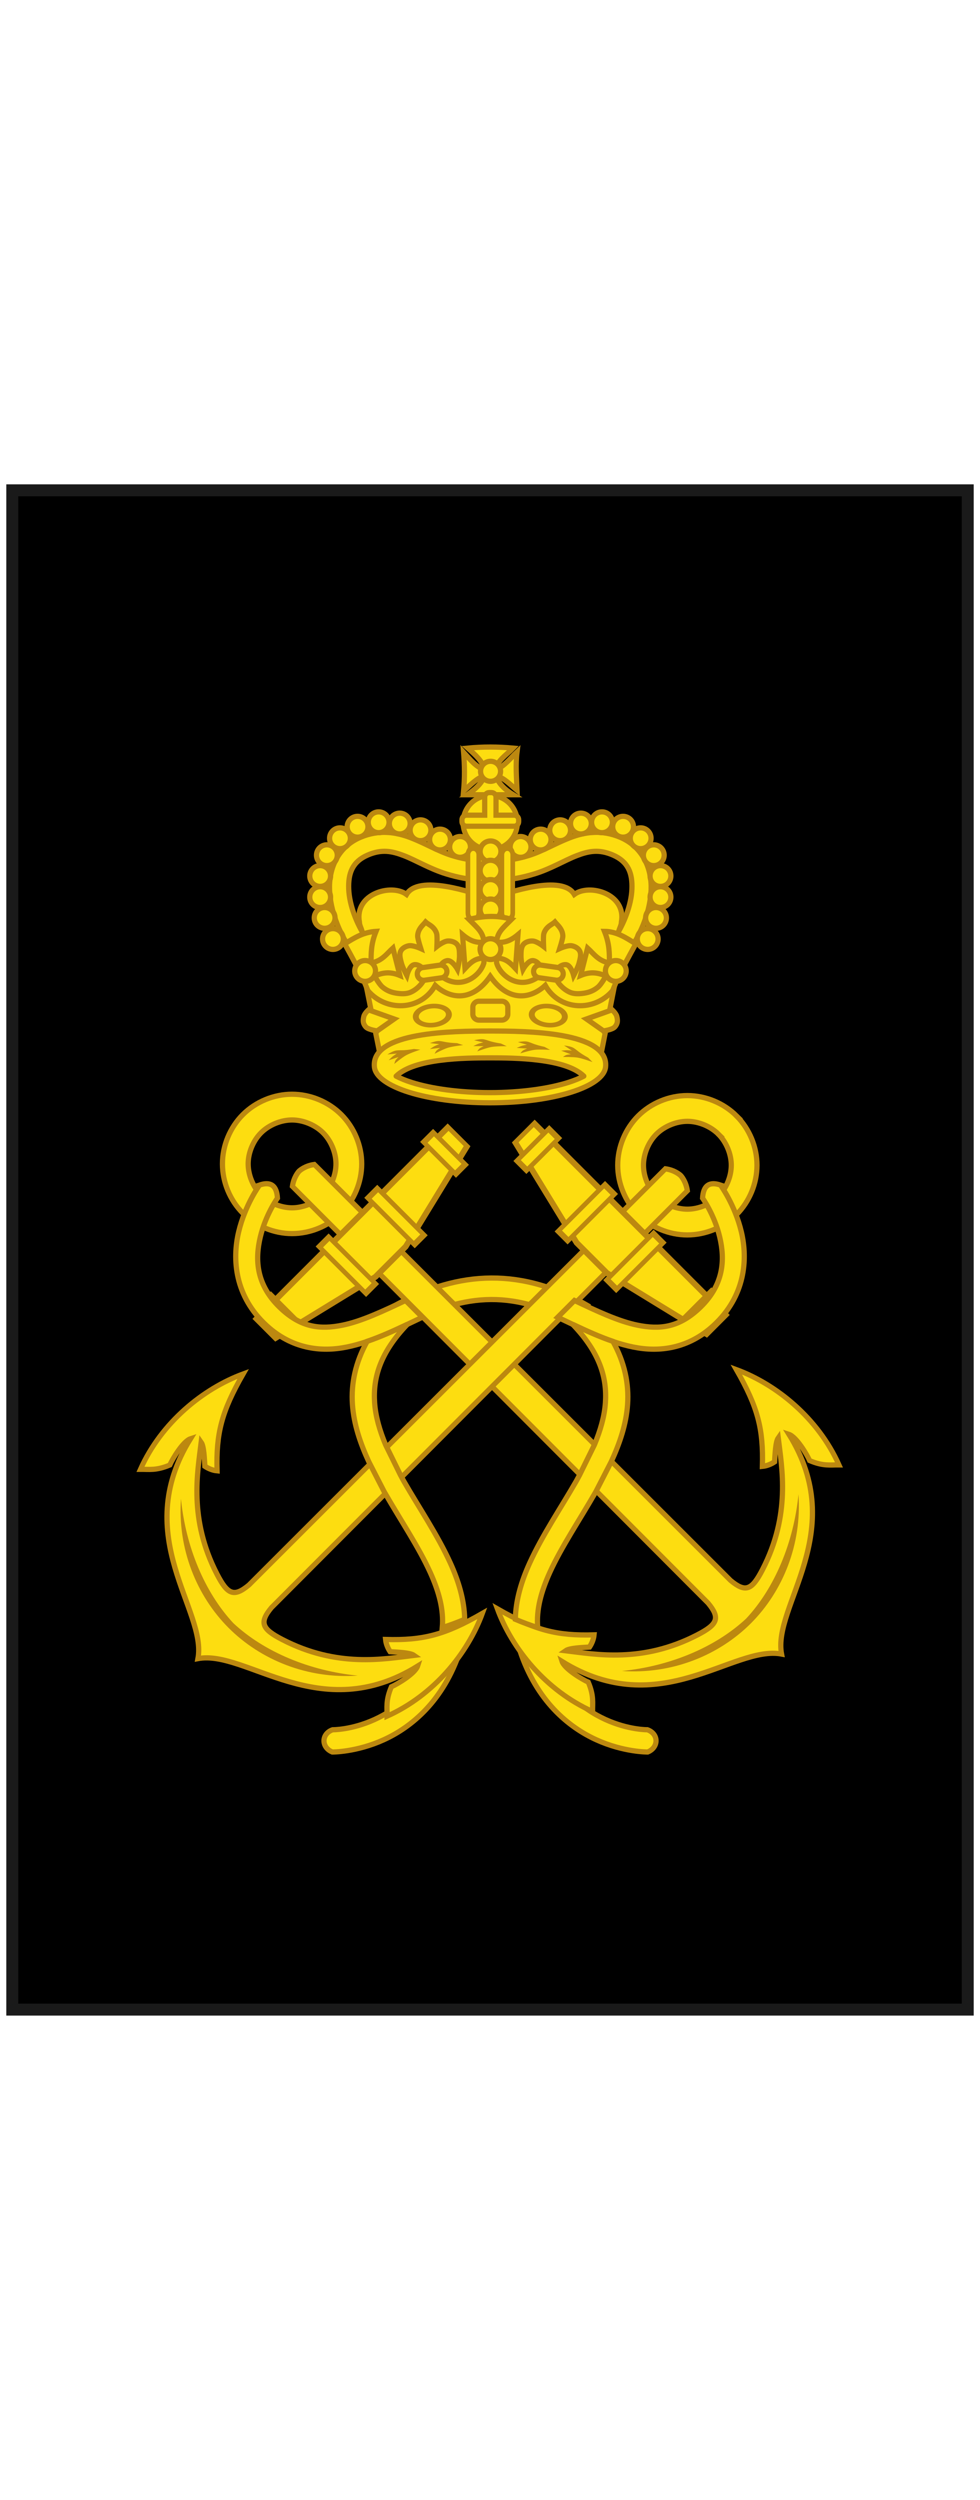 <?xml version="1.0" encoding="UTF-8" standalone="no"?>
<!-- Created with Inkscape (http://www.inkscape.org/) -->

<svg
   xmlns:dc="http://purl.org/dc/elements/1.1/"
   xmlns:cc="http://creativecommons.org/ns#"
   xmlns:rdf="http://www.w3.org/1999/02/22-rdf-syntax-ns#"
   xmlns:svg="http://www.w3.org/2000/svg"
   xmlns="http://www.w3.org/2000/svg"
   xmlns:sodipodi="http://sodipodi.sourceforge.net/DTD/sodipodi-0.dtd"
   xmlns:inkscape="http://www.inkscape.org/namespaces/inkscape"
   width="21.151mm"
   height="53.908mm"
   viewBox="0 0 74.945 191.011"
   id="svg9481"
   version="1.1"
   inkscape:version="0.91 r13725"
   sodipodi:docname="British Royal Navy OR-6.svg">
  <defs
     id="defs9483" />
  <sodipodi:namedview
     id="base"
     pagecolor="#ffffff"
     bordercolor="#666666"
     borderopacity="1.0"
     inkscape:pageopacity="0.0"
     inkscape:pageshadow="2"
     inkscape:zoom="2.3768203"
     inkscape:cx="37.472276"
     inkscape:cy="95.505747"
     inkscape:document-units="px"
     inkscape:current-layer="layer1"
     showgrid="false"
     fit-margin-top="0"
     fit-margin-left="0"
     fit-margin-right="0"
     fit-margin-bottom="0"
     inkscape:window-width="1366"
     inkscape:window-height="656"
     inkscape:window-x="0"
     inkscape:window-y="1"
     inkscape:window-maximized="1" />
  <g
     inkscape:label="Layer 1"
     inkscape:groupmode="layer"
     id="layer1"
     transform="translate(156.758,-436.856)">
    <g
       style="display:inline"
       id="g53207"
       transform="translate(-120.913,-161.385)">
      <g
         id="g53103">
        <path
           style="fill:#000000;fill-opacity:1;stroke:#1a1a1a;stroke-width:0.914;stroke-linejoin:miter;stroke-miterlimit:4;stroke-dasharray:none;stroke-opacity:1"
           d="m -34.905,635.704 73.066,0 0,116.086 -73.066,0 z"
           id="path25825"
           inkscape:connector-curvature="0"
           sodipodi:nodetypes="ccccc" />
        <g
           id="g51385"
           transform="translate(-159.026,0.015)">
          <g
             id="g70204-56"
             transform="matrix(0.811,0,0,0.811,220.373,536.008)"
             style="display:inline;stroke-width:0.493;stroke-miterlimit:4;stroke-dasharray:none">
            <g
               id="g70208-7"
               style="fill:#fddd10;fill-opacity:1;stroke:#bc8810;stroke-width:0.501;stroke-miterlimit:4;stroke-dasharray:none;stroke-opacity:1"
               transform="matrix(0.983,0,0,0.983,-168.806,37.606)">
              <path
                 style="display:inline;fill:#fddd10;fill-opacity:1;stroke:#bc8810;stroke-width:0.501;stroke-linecap:butt;stroke-linejoin:miter;stroke-miterlimit:4;stroke-dasharray:none;stroke-opacity:1"
                 d="M 89.284,136.426 86.286,135.712 c 0,0 -2.147,-2.505 -2.316,-4.003 -0.078,-0.691 0.565,-1.785 0.586,-2.479 0.011,-0.359 -0.267,-0.693 -0.266,-1.051 -0.506,-2.749 3.084,-3.734 4.516,-2.668 1.153,-1.94 6.22,-0.232 8.047,0.41 1.828,-0.642 6.895,-2.35 8.047,-0.41 1.432,-1.067 5.022,-0.081 4.516,2.668 0.002,0.358 -0.276,0.692 -0.266,1.051 0.021,0.694 0.663,1.788 0.586,2.479 -0.169,1.499 -2.316,4.003 -2.316,4.003 l -2.998,0.714 -7.569,-0.714 z"
                 id="path70210-2"
                 inkscape:connector-curvature="0"
                 sodipodi:nodetypes="ccsscccccsscccc" />
              <g
                 transform="matrix(0.368,0,0,0.368,79.767,111.977)"
                 id="g70212-1"
                 style="fill:#fddd10;fill-opacity:1;stroke:#bc8810;stroke-width:1.362;stroke-miterlimit:4;stroke-dasharray:none;stroke-opacity:1">
                <g
                   id="g70214-0"
                   transform="matrix(-1,0,0,1,92.821,0)"
                   style="fill:#fddd10;fill-opacity:1;stroke:#bc8810;stroke-width:1.362;stroke-miterlimit:4;stroke-dasharray:none;stroke-opacity:1">
                  <path
                     sodipodi:nodetypes="sssccssssccsss"
                     inkscape:connector-curvature="0"
                     d="m 19.531,20.625 c -2.208,-0.104 -4.564,0.241 -7,1.281 C 6.598,24.44 4.285,30.138 4.5,35.594 4.715,41.05 6.976,46.595 9.844,50.875 L 14,48.094 C 11.595,44.505 9.663,39.553 9.5,35.406 9.337,31.259 10.444,28.232 14.5,26.5 c 3.57,-1.525 6.223,-1.044 9.406,0.188 3.184,1.232 6.652,3.387 10.938,4.719 6.74,2.095 10.688,1.531 10.688,1.531 l 0,-5 c 0,0 -3.515,0.451 -9.188,-1.312 -3.508,-1.09 -6.833,-3.127 -10.625,-4.594 -1.896,-0.734 -3.98,-1.302 -6.188,-1.406 z"
                     style="color:#000000;font-style:normal;font-variant:normal;font-weight:normal;font-stretch:normal;font-size:medium;line-height:normal;font-family:Sans;-inkscape-font-specification:Sans;text-indent:0;text-align:start;text-decoration:none;text-decoration-line:none;letter-spacing:normal;word-spacing:normal;text-transform:none;direction:ltr;block-progression:tb;writing-mode:lr-tb;baseline-shift:baseline;text-anchor:start;display:inline;overflow:visible;visibility:visible;fill:#fddd10;fill-opacity:1;stroke:#bc8810;stroke-width:1.362;stroke-miterlimit:4;stroke-dasharray:none;stroke-opacity:1;marker:none;enable-background:accumulate"
                     id="path70216-7" />
                  <g
                     id="g70218-0"
                     style="fill:#fddd10;fill-opacity:1;stroke:#bc8810;stroke-width:1.362;stroke-miterlimit:4;stroke-dasharray:none;stroke-opacity:1">
                    <path
                       inkscape:connector-curvature="0"
                       transform="matrix(-0.724,0,0,0.724,163.617,-37.584)"
                       style="display:inline;fill:#fddd10;fill-opacity:1;stroke:#bc8810;stroke-width:1.881;stroke-miterlimit:4;stroke-dasharray:none;stroke-opacity:1"
                       d="m 176.527,85.622 a 3.742,3.742 0 0 1 -3.742,3.742 3.742,3.742 0 0 1 -3.742,-3.742 3.742,3.742 0 0 1 3.742,-3.742 3.742,3.742 0 0 1 3.742,3.742 z"
                       id="circle70220-9" />
                    <path
                       inkscape:connector-curvature="0"
                       transform="matrix(-0.724,0,0,0.724,158.39,-39.506)"
                       style="display:inline;fill:#fddd10;fill-opacity:1;stroke:#bc8810;stroke-width:1.881;stroke-miterlimit:4;stroke-dasharray:none;stroke-opacity:1"
                       d="m 176.527,85.622 a 3.742,3.742 0 0 1 -3.742,3.742 3.742,3.742 0 0 1 -3.742,-3.742 3.742,3.742 0 0 1 3.742,-3.742 3.742,3.742 0 0 1 3.742,3.742 z"
                       id="circle70222-65" />
                    <path
                       inkscape:connector-curvature="0"
                       transform="matrix(-0.724,0,0,0.724,153.309,-41.922)"
                       style="display:inline;fill:#fddd10;fill-opacity:1;stroke:#bc8810;stroke-width:1.881;stroke-miterlimit:4;stroke-dasharray:none;stroke-opacity:1"
                       d="m 176.527,85.622 a 3.742,3.742 0 0 1 -3.742,3.742 3.742,3.742 0 0 1 -3.742,-3.742 3.742,3.742 0 0 1 3.742,-3.742 3.742,3.742 0 0 1 3.742,3.742 z"
                       id="circle70224-8" />
                    <path
                       inkscape:connector-curvature="0"
                       transform="matrix(-0.724,0,0,0.724,147.894,-43.671)"
                       style="display:inline;fill:#fddd10;fill-opacity:1;stroke:#bc8810;stroke-width:1.881;stroke-miterlimit:4;stroke-dasharray:none;stroke-opacity:1"
                       d="m 176.527,85.622 a 3.742,3.742 0 0 1 -3.742,3.742 3.742,3.742 0 0 1 -3.742,-3.742 3.742,3.742 0 0 1 3.742,-3.742 3.742,3.742 0 0 1 3.742,3.742 z"
                       id="circle70226-8" />
                    <path
                       inkscape:connector-curvature="0"
                       transform="matrix(-0.724,0,0,0.724,142.396,-44.004)"
                       style="display:inline;fill:#fddd10;fill-opacity:1;stroke:#bc8810;stroke-width:1.881;stroke-miterlimit:4;stroke-dasharray:none;stroke-opacity:1"
                       d="m 176.527,85.622 a 3.742,3.742 0 0 1 -3.742,3.742 3.742,3.742 0 0 1 -3.742,-3.742 3.742,3.742 0 0 1 3.742,-3.742 3.742,3.742 0 0 1 3.742,3.742 z"
                       id="circle70228-56" />
                    <path
                       inkscape:connector-curvature="0"
                       transform="matrix(-0.724,0,0,0.724,136.898,-42.838)"
                       style="display:inline;fill:#fddd10;fill-opacity:1;stroke:#bc8810;stroke-width:1.881;stroke-miterlimit:4;stroke-dasharray:none;stroke-opacity:1"
                       d="m 176.527,85.622 a 3.742,3.742 0 0 1 -3.742,3.742 3.742,3.742 0 0 1 -3.742,-3.742 3.742,3.742 0 0 1 3.742,-3.742 3.742,3.742 0 0 1 3.742,3.742 z"
                       id="circle70230-7" />
                    <path
                       inkscape:connector-curvature="0"
                       transform="matrix(-0.724,0,0,0.724,132.317,-39.839)"
                       style="display:inline;fill:#fddd10;fill-opacity:1;stroke:#bc8810;stroke-width:1.881;stroke-miterlimit:4;stroke-dasharray:none;stroke-opacity:1"
                       d="m 176.527,85.622 a 3.742,3.742 0 0 1 -3.742,3.742 3.742,3.742 0 0 1 -3.742,-3.742 3.742,3.742 0 0 1 3.742,-3.742 3.742,3.742 0 0 1 3.742,3.742 z"
                       id="circle70232-3" />
                    <path
                       inkscape:connector-curvature="0"
                       transform="matrix(-0.724,0,0,0.724,128.901,-35.424)"
                       style="display:inline;fill:#fddd10;fill-opacity:1;stroke:#bc8810;stroke-width:1.881;stroke-miterlimit:4;stroke-dasharray:none;stroke-opacity:1"
                       d="m 176.527,85.622 a 3.742,3.742 0 0 1 -3.742,3.742 3.742,3.742 0 0 1 -3.742,-3.742 3.742,3.742 0 0 1 3.742,-3.742 3.742,3.742 0 0 1 3.742,3.742 z"
                       id="circle70234-4" />
                    <path
                       inkscape:connector-curvature="0"
                       transform="matrix(-0.724,0,0,0.724,127.152,-30.009)"
                       style="display:inline;fill:#fddd10;fill-opacity:1;stroke:#bc8810;stroke-width:1.881;stroke-miterlimit:4;stroke-dasharray:none;stroke-opacity:1"
                       d="m 176.527,85.622 a 3.742,3.742 0 0 1 -3.742,3.742 3.742,3.742 0 0 1 -3.742,-3.742 3.742,3.742 0 0 1 3.742,-3.742 3.742,3.742 0 0 1 3.742,3.742 z"
                       id="circle70236-49" />
                    <path
                       inkscape:connector-curvature="0"
                       transform="matrix(-0.724,0,0,0.724,127.152,-24.511)"
                       style="display:inline;fill:#fddd10;fill-opacity:1;stroke:#bc8810;stroke-width:1.881;stroke-miterlimit:4;stroke-dasharray:none;stroke-opacity:1"
                       d="m 176.527,85.622 a 3.742,3.742 0 0 1 -3.742,3.742 3.742,3.742 0 0 1 -3.742,-3.742 3.742,3.742 0 0 1 3.742,-3.742 3.742,3.742 0 0 1 3.742,3.742 z"
                       id="circle70238-0" />
                    <path
                       inkscape:connector-curvature="0"
                       transform="matrix(-0.724,0,0,0.724,128.318,-19.097)"
                       style="display:inline;fill:#fddd10;fill-opacity:1;stroke:#bc8810;stroke-width:1.881;stroke-miterlimit:4;stroke-dasharray:none;stroke-opacity:1"
                       d="m 176.527,85.622 a 3.742,3.742 0 0 1 -3.742,3.742 3.742,3.742 0 0 1 -3.742,-3.742 3.742,3.742 0 0 1 3.742,-3.742 3.742,3.742 0 0 1 3.742,3.742 z"
                       id="circle70240-7" />
                    <path
                       inkscape:connector-curvature="0"
                       transform="matrix(-0.724,0,0,0.724,130.484,-13.599)"
                       style="display:inline;fill:#fddd10;fill-opacity:1;stroke:#bc8810;stroke-width:1.881;stroke-miterlimit:4;stroke-dasharray:none;stroke-opacity:1"
                       d="m 176.527,85.622 a 3.742,3.742 0 0 1 -3.742,3.742 3.742,3.742 0 0 1 -3.742,-3.742 3.742,3.742 0 0 1 3.742,-3.742 3.742,3.742 0 0 1 3.742,3.742 z"
                       id="circle70242-7" />
                  </g>
                </g>
                <g
                   id="g70244-6"
                   style="fill:#fddd10;fill-opacity:1;stroke:#bc8810;stroke-width:1.362;stroke-miterlimit:4;stroke-dasharray:none;stroke-opacity:1">
                  <path
                     sodipodi:nodetypes="sssccssssccsss"
                     inkscape:connector-curvature="0"
                     d="m 19.531,20.625 c -2.208,-0.104 -4.564,0.241 -7,1.281 C 6.598,24.44 4.285,30.138 4.5,35.594 4.715,41.05 6.976,46.595 9.844,50.875 L 14,48.094 C 11.595,44.505 9.663,39.553 9.5,35.406 9.337,31.259 10.444,28.232 14.5,26.5 c 3.57,-1.525 6.223,-1.044 9.406,0.188 3.184,1.232 6.652,3.387 10.938,4.719 6.74,2.095 10.688,1.531 10.688,1.531 l 0,-5 c 0,0 -3.515,0.451 -9.188,-1.312 -3.508,-1.09 -6.833,-3.127 -10.625,-4.594 -1.896,-0.734 -3.98,-1.302 -6.188,-1.406 z"
                     style="color:#000000;font-style:normal;font-variant:normal;font-weight:normal;font-stretch:normal;font-size:medium;line-height:normal;font-family:Sans;-inkscape-font-specification:Sans;text-indent:0;text-align:start;text-decoration:none;text-decoration-line:none;letter-spacing:normal;word-spacing:normal;text-transform:none;direction:ltr;block-progression:tb;writing-mode:lr-tb;baseline-shift:baseline;text-anchor:start;display:inline;overflow:visible;visibility:visible;fill:#fddd10;fill-opacity:1;stroke:#bc8810;stroke-width:1.362;stroke-miterlimit:4;stroke-dasharray:none;stroke-opacity:1;marker:none;enable-background:accumulate"
                     id="path70246-73" />
                  <g
                     id="g70248-56"
                     style="fill:#fddd10;fill-opacity:1;stroke:#bc8810;stroke-width:1.362;stroke-miterlimit:4;stroke-dasharray:none;stroke-opacity:1">
                    <path
                       inkscape:connector-curvature="0"
                       transform="matrix(-0.724,0,0,0.724,163.617,-37.584)"
                       style="display:inline;fill:#fddd10;fill-opacity:1;stroke:#bc8810;stroke-width:1.881;stroke-miterlimit:4;stroke-dasharray:none;stroke-opacity:1"
                       d="m 176.527,85.622 a 3.742,3.742 0 0 1 -3.742,3.742 3.742,3.742 0 0 1 -3.742,-3.742 3.742,3.742 0 0 1 3.742,-3.742 3.742,3.742 0 0 1 3.742,3.742 z"
                       id="circle70250-4" />
                    <path
                       inkscape:connector-curvature="0"
                       transform="matrix(-0.724,0,0,0.724,158.39,-39.506)"
                       style="display:inline;fill:#fddd10;fill-opacity:1;stroke:#bc8810;stroke-width:1.881;stroke-miterlimit:4;stroke-dasharray:none;stroke-opacity:1"
                       d="m 176.527,85.622 a 3.742,3.742 0 0 1 -3.742,3.742 3.742,3.742 0 0 1 -3.742,-3.742 3.742,3.742 0 0 1 3.742,-3.742 3.742,3.742 0 0 1 3.742,3.742 z"
                       id="circle70252-6" />
                    <path
                       inkscape:connector-curvature="0"
                       transform="matrix(-0.724,0,0,0.724,153.309,-41.922)"
                       style="display:inline;fill:#fddd10;fill-opacity:1;stroke:#bc8810;stroke-width:1.881;stroke-miterlimit:4;stroke-dasharray:none;stroke-opacity:1"
                       d="m 176.527,85.622 a 3.742,3.742 0 0 1 -3.742,3.742 3.742,3.742 0 0 1 -3.742,-3.742 3.742,3.742 0 0 1 3.742,-3.742 3.742,3.742 0 0 1 3.742,3.742 z"
                       id="circle70254-4" />
                    <path
                       inkscape:connector-curvature="0"
                       transform="matrix(-0.724,0,0,0.724,147.894,-43.671)"
                       style="display:inline;fill:#fddd10;fill-opacity:1;stroke:#bc8810;stroke-width:1.881;stroke-miterlimit:4;stroke-dasharray:none;stroke-opacity:1"
                       d="m 176.527,85.622 a 3.742,3.742 0 0 1 -3.742,3.742 3.742,3.742 0 0 1 -3.742,-3.742 3.742,3.742 0 0 1 3.742,-3.742 3.742,3.742 0 0 1 3.742,3.742 z"
                       id="circle70256-8" />
                    <path
                       inkscape:connector-curvature="0"
                       transform="matrix(-0.724,0,0,0.724,142.396,-44.004)"
                       style="display:inline;fill:#fddd10;fill-opacity:1;stroke:#bc8810;stroke-width:1.881;stroke-miterlimit:4;stroke-dasharray:none;stroke-opacity:1"
                       d="m 176.527,85.622 a 3.742,3.742 0 0 1 -3.742,3.742 3.742,3.742 0 0 1 -3.742,-3.742 3.742,3.742 0 0 1 3.742,-3.742 3.742,3.742 0 0 1 3.742,3.742 z"
                       id="circle70258-1" />
                    <path
                       inkscape:connector-curvature="0"
                       transform="matrix(-0.724,0,0,0.724,136.898,-42.838)"
                       style="display:inline;fill:#fddd10;fill-opacity:1;stroke:#bc8810;stroke-width:1.881;stroke-miterlimit:4;stroke-dasharray:none;stroke-opacity:1"
                       d="m 176.527,85.622 a 3.742,3.742 0 0 1 -3.742,3.742 3.742,3.742 0 0 1 -3.742,-3.742 3.742,3.742 0 0 1 3.742,-3.742 3.742,3.742 0 0 1 3.742,3.742 z"
                       id="circle70260-56" />
                    <path
                       inkscape:connector-curvature="0"
                       transform="matrix(-0.724,0,0,0.724,132.317,-39.839)"
                       style="display:inline;fill:#fddd10;fill-opacity:1;stroke:#bc8810;stroke-width:1.881;stroke-miterlimit:4;stroke-dasharray:none;stroke-opacity:1"
                       d="m 176.527,85.622 a 3.742,3.742 0 0 1 -3.742,3.742 3.742,3.742 0 0 1 -3.742,-3.742 3.742,3.742 0 0 1 3.742,-3.742 3.742,3.742 0 0 1 3.742,3.742 z"
                       id="circle70262-6" />
                    <path
                       inkscape:connector-curvature="0"
                       transform="matrix(-0.724,0,0,0.724,128.901,-35.424)"
                       style="display:inline;fill:#fddd10;fill-opacity:1;stroke:#bc8810;stroke-width:1.881;stroke-miterlimit:4;stroke-dasharray:none;stroke-opacity:1"
                       d="m 176.527,85.622 a 3.742,3.742 0 0 1 -3.742,3.742 3.742,3.742 0 0 1 -3.742,-3.742 3.742,3.742 0 0 1 3.742,-3.742 3.742,3.742 0 0 1 3.742,3.742 z"
                       id="circle70264-22" />
                    <path
                       inkscape:connector-curvature="0"
                       transform="matrix(-0.724,0,0,0.724,127.152,-30.009)"
                       style="display:inline;fill:#fddd10;fill-opacity:1;stroke:#bc8810;stroke-width:1.881;stroke-miterlimit:4;stroke-dasharray:none;stroke-opacity:1"
                       d="m 176.527,85.622 a 3.742,3.742 0 0 1 -3.742,3.742 3.742,3.742 0 0 1 -3.742,-3.742 3.742,3.742 0 0 1 3.742,-3.742 3.742,3.742 0 0 1 3.742,3.742 z"
                       id="circle70266-85" />
                    <path
                       inkscape:connector-curvature="0"
                       transform="matrix(-0.724,0,0,0.724,127.152,-24.511)"
                       style="display:inline;fill:#fddd10;fill-opacity:1;stroke:#bc8810;stroke-width:1.881;stroke-miterlimit:4;stroke-dasharray:none;stroke-opacity:1"
                       d="m 176.527,85.622 a 3.742,3.742 0 0 1 -3.742,3.742 3.742,3.742 0 0 1 -3.742,-3.742 3.742,3.742 0 0 1 3.742,-3.742 3.742,3.742 0 0 1 3.742,3.742 z"
                       id="circle70268-6" />
                    <path
                       inkscape:connector-curvature="0"
                       transform="matrix(-0.724,0,0,0.724,128.318,-19.097)"
                       style="display:inline;fill:#fddd10;fill-opacity:1;stroke:#bc8810;stroke-width:1.881;stroke-miterlimit:4;stroke-dasharray:none;stroke-opacity:1"
                       d="m 176.527,85.622 a 3.742,3.742 0 0 1 -3.742,3.742 3.742,3.742 0 0 1 -3.742,-3.742 3.742,3.742 0 0 1 3.742,-3.742 3.742,3.742 0 0 1 3.742,3.742 z"
                       id="circle70270-9" />
                    <path
                       inkscape:connector-curvature="0"
                       transform="matrix(-0.724,0,0,0.724,130.484,-13.599)"
                       style="display:inline;fill:#fddd10;fill-opacity:1;stroke:#bc8810;stroke-width:1.881;stroke-miterlimit:4;stroke-dasharray:none;stroke-opacity:1"
                       d="m 176.527,85.622 a 3.742,3.742 0 0 1 -3.742,3.742 3.742,3.742 0 0 1 -3.742,-3.742 3.742,3.742 0 0 1 3.742,-3.742 3.742,3.742 0 0 1 3.742,3.742 z"
                       id="circle70272-0" />
                  </g>
                </g>
              </g>
              <g
                 transform="matrix(0.368,0,0,0.368,79.321,111.206)"
                 id="g70274-64"
                 style="fill:#fddd10;fill-opacity:1;stroke:#bc8810;stroke-width:1.362;stroke-miterlimit:4;stroke-dasharray:none;stroke-opacity:1">
                <g
                   style="fill:#fddd10;fill-opacity:1;stroke:#bc8810;stroke-width:1.362;stroke-miterlimit:4;stroke-dasharray:none;stroke-opacity:1"
                   id="g70276-59"
                   transform="translate(-153.481,-2.687)">
                  <path
                     style="fill:#fddd10;fill-opacity:1;stroke:#bc8810;stroke-width:1.362;stroke-miterlimit:4;stroke-dasharray:none;stroke-opacity:1"
                     d="m 199.623,9.115 c -0.467,-2.207 -2.452,-3.928 -4.387,-5.665 3.932,-0.371 7.863,-0.36 11.795,0 -1.776,1.811 -4.312,3.41 -4.491,5.665 2.29,-0.992 3.765,-3.002 5.527,-4.653 -0.417,3.323 -0.13,6.647 0,9.97 -1.751,-1.405 -3.244,-3.187 -5.527,-3.817 0.679,2.062 2.35,3.646 4.534,4.985 l -11.969,0 c 1.981,-1.385 3.778,-2.893 4.518,-4.985 -2.175,0.701 -3.738,2.516 -5.484,3.998 0.308,-3.353 0.272,-6.707 0,-10.06 1.681,1.826 3.249,3.889 5.484,4.563 z"
                     id="path70278-4"
                     sodipodi:nodetypes="ccccccccccccc"
                     inkscape:connector-curvature="0" />
                  <path
                     inkscape:connector-curvature="0"
                     transform="matrix(-0.697,0,0,0.697,321.596,-50.185)"
                     style="display:inline;fill:#fddd10;fill-opacity:1;stroke:#bc8810;stroke-width:1.953;stroke-miterlimit:4;stroke-dasharray:none;stroke-opacity:1"
                     d="m 176.527,85.622 a 3.742,3.742 0 0 1 -3.742,3.742 3.742,3.742 0 0 1 -3.742,-3.742 3.742,3.742 0 0 1 3.742,-3.742 3.742,3.742 0 0 1 3.742,3.742 z"
                     id="circle70280-20" />
                  <path
                     inkscape:connector-curvature="0"
                     transform="matrix(0.672,0,0,0.698,85.5,-10.472)"
                     style="fill:#fddd10;fill-opacity:1;stroke:#bc8810;stroke-width:1.989;stroke-miterlimit:4;stroke-dasharray:none;stroke-opacity:1"
                     d="M 182.537,47.735 A 10.542,10.152 0 0 1 171.995,57.887 10.542,10.152 0 0 1 161.453,47.735 10.542,10.152 0 0 1 171.995,37.583 10.542,10.152 0 0 1 182.537,47.735 Z"
                     id="ellipse70282-1" />
                  <path
                     inkscape:connector-curvature="0"
                     style="display:inline;fill:#fddd10;fill-opacity:1;stroke:#bc8810;stroke-width:1.362;stroke-miterlimit:4;stroke-dasharray:none;stroke-opacity:1"
                     d="m 200.815,15.038 c -0.653,0 -1.177,0.524 -1.177,1.177 l 0,4.704 -4.725,0 c -0.653,0 -1.199,0.524 -1.199,1.177 l 0,0.526 c 0,0.653 0.545,1.177 1.199,1.177 l 12.4,0 c 0.653,0 1.177,-0.524 1.177,-1.177 l 0,-0.526 c 0,-0.653 -0.524,-1.177 -1.177,-1.177 l -4.725,0 0,-4.704 c 0,-0.653 -0.524,-1.177 -1.177,-1.177 l -0.597,0 z"
                     id="path70284-7"
                     sodipodi:nodetypes="ccccccccccccccc" />
                </g>
                <g
                   id="g70286-7"
                   transform="translate(3.505,2.094)"
                   style="fill:#fddd10;fill-opacity:1;stroke:#bc8810;stroke-width:1.362;stroke-miterlimit:4;stroke-dasharray:none;stroke-opacity:1">
                  <path
                     inkscape:connector-curvature="0"
                     style="fill:#fddd10;fill-opacity:1;stroke:#bc8810;stroke-width:1.362;stroke-miterlimit:4;stroke-dasharray:none;stroke-opacity:1"
                     d="m 41.263,25.492 5.707,0 c 1.271,0 2.294,1.023 2.294,2.294 l 0,12.886 c 0,1.271 -1.023,2.294 -2.294,2.294 l -5.707,0 c -1.271,0 -2.294,-1.023 -2.294,-2.294 l 0,-12.886 c 0,-1.271 1.023,-2.294 2.294,-2.294 z"
                     id="rect70288-9" />
                  <g
                     transform="matrix(1,0,0,1.264,-157.098,-10.014)"
                     style="fill:#fddd10;fill-opacity:1;stroke:#bc8810;stroke-width:1.212;stroke-miterlimit:4;stroke-dasharray:none;stroke-opacity:1"
                     id="g70290-3">
                    <path
                       inkscape:connector-curvature="0"
                       style="fill:#fddd10;fill-opacity:1;stroke:#bc8810;stroke-width:1.212;stroke-miterlimit:4;stroke-dasharray:none;stroke-opacity:1"
                       d="m 196.786,27.445 1e-5,0 c 0.784,0 1.415,0.631 1.415,1.415 l 0,11.994 c 0,0.784 -0.631,1.415 -1.415,1.415 l -1e-5,0 c -0.784,0 -1.415,-0.631 -1.415,-1.415 l 0,-11.994 c 0,-0.784 0.631,-1.415 1.415,-1.415 z"
                       id="rect70292-3" />
                    <path
                       inkscape:connector-curvature="0"
                       style="display:inline;fill:#fddd10;fill-opacity:1;stroke:#bc8810;stroke-width:1.212;stroke-miterlimit:4;stroke-dasharray:none;stroke-opacity:1"
                       d="m 205.643,27.445 0,0 c 0.784,0 1.415,0.631 1.415,1.415 l 0,11.994 c 0,0.784 -0.631,1.415 -1.415,1.415 l 0,0 c -0.784,0 -1.415,-0.631 -1.415,-1.415 l 0,-11.994 c 0,-0.784 0.631,-1.415 1.415,-1.415 z"
                       id="rect70294-6" />
                  </g>
                  <path
                     inkscape:connector-curvature="0"
                     transform="matrix(-0.724,0,0,0.724,169.269,-36.423)"
                     style="display:inline;fill:#fddd10;fill-opacity:1;stroke:#bc8810;stroke-width:1.881;stroke-miterlimit:4;stroke-dasharray:none;stroke-opacity:1"
                     d="m 176.527,85.622 a 3.742,3.742 0 0 1 -3.742,3.742 3.742,3.742 0 0 1 -3.742,-3.742 3.742,3.742 0 0 1 3.742,-3.742 3.742,3.742 0 0 1 3.742,3.742 z"
                     id="circle70296-99" />
                  <path
                     inkscape:connector-curvature="0"
                     transform="matrix(-0.724,0,0,0.724,169.269,-31.394)"
                     style="display:inline;fill:#fddd10;fill-opacity:1;stroke:#bc8810;stroke-width:1.881;stroke-miterlimit:4;stroke-dasharray:none;stroke-opacity:1"
                     d="m 176.527,85.622 a 3.742,3.742 0 0 1 -3.742,3.742 3.742,3.742 0 0 1 -3.742,-3.742 3.742,3.742 0 0 1 3.742,-3.742 3.742,3.742 0 0 1 3.742,3.742 z"
                     id="circle70298-0" />
                  <path
                     inkscape:connector-curvature="0"
                     transform="matrix(-0.724,0,0,0.724,169.269,-26.365)"
                     style="display:inline;fill:#fddd10;fill-opacity:1;stroke:#bc8810;stroke-width:1.881;stroke-miterlimit:4;stroke-dasharray:none;stroke-opacity:1"
                     d="m 176.527,85.622 a 3.742,3.742 0 0 1 -3.742,3.742 3.742,3.742 0 0 1 -3.742,-3.742 3.742,3.742 0 0 1 3.742,-3.742 3.742,3.742 0 0 1 3.742,3.742 z"
                     id="circle70300-3" />
                  <path
                     inkscape:connector-curvature="0"
                     transform="matrix(-0.724,0,0,0.724,169.269,-21.3)"
                     style="display:inline;fill:#fddd10;fill-opacity:1;stroke:#bc8810;stroke-width:1.881;stroke-miterlimit:4;stroke-dasharray:none;stroke-opacity:1"
                     d="m 176.527,85.622 a 3.742,3.742 0 0 1 -3.742,3.742 3.742,3.742 0 0 1 -3.742,-3.742 3.742,3.742 0 0 1 3.742,-3.742 3.742,3.742 0 0 1 3.742,3.742 z"
                     id="circle70302-5" />
                </g>
              </g>
              <g
                 transform="matrix(0.368,0,0,0.368,79.321,111.41)"
                 style="fill:#fddd10;fill-opacity:1;stroke:#bc8810;stroke-width:1.362;stroke-miterlimit:4;stroke-dasharray:none;stroke-opacity:1"
                 id="g70304-8">
                <path
                   style="fill:#fddd10;fill-opacity:1;stroke:#bc8810;stroke-width:1.362;stroke-miterlimit:4;stroke-dasharray:none;stroke-opacity:1"
                   d="m 14.977,60.713 c 7.565,6.038 13.282,6.536 16.322,-1 5.441,3.444 10.882,4.133 16.322,-1 5.441,5.486 10.882,5.008 16.322,1 1.959,7.993 7.572,7.948 16.322,1 L 76.434,80.172 18.938,80.342 Z"
                   id="path70306-3"
                   inkscape:connector-curvature="0"
                   sodipodi:nodetypes="cccccccc" />
                <g
                   style="fill:#fddd10;fill-opacity:1;stroke:#bc8810;stroke-width:1.362;stroke-miterlimit:4;stroke-dasharray:none;stroke-opacity:1"
                   id="g70308-9">
                  <path
                     inkscape:connector-curvature="0"
                     style="display:inline;fill:#fddd10;fill-opacity:1;stroke:#bc8810;stroke-width:1.362;stroke-miterlimit:4;stroke-dasharray:none;stroke-opacity:1"
                     d="m 44.631,66.134 5.981,0 c 0.869,0 1.569,0.7 1.569,1.569 l 0,1.779 c 0,0.869 -0.7,1.569 -1.569,1.569 l -5.981,0 c -0.869,0 -1.569,-0.7 -1.569,-1.569 l 0,-1.779 c 0,-0.869 0.7,-1.569 1.569,-1.569 z"
                     id="rect70310-2" />
                  <path
                     inkscape:connector-curvature="0"
                     transform="matrix(0.74,-0.105,0.136,0.571,-93.923,26.314)"
                     style="display:inline;fill:#fddd10;fill-opacity:1;stroke:#bc8810;stroke-width:2.061;stroke-miterlimit:4;stroke-dasharray:none;stroke-opacity:1"
                     d="m 157.483,104.188 a 5.775,4.23 0 0 1 -5.775,4.23 5.775,4.23 0 0 1 -5.775,-4.23 5.775,4.23 0 0 1 5.775,-4.23 5.775,4.23 0 0 1 5.775,4.23 z"
                     id="ellipse70312-0" />
                  <path
                     inkscape:connector-curvature="0"
                     style="display:inline;fill:#fddd10;fill-opacity:1;stroke:#bc8810;stroke-width:1.362;stroke-linecap:butt;stroke-linejoin:miter;stroke-miterlimit:4;stroke-dasharray:none;stroke-opacity:1"
                     d="m 18.135,73.861 4.421,-3.102 -6.687,-2.382 c 0,0 -1.023,0.913 -1.216,1.702 -0.267,1.092 -0.261,1.847 0.486,2.723 0.667,0.781 2.995,1.06 2.995,1.06 z"
                     id="path70314-93"
                     sodipodi:nodetypes="cccssc" />
                  <path
                     inkscape:connector-curvature="0"
                     transform="matrix(-0.74,-0.105,-0.136,0.571,189.167,26.314)"
                     style="display:inline;fill:#fddd10;fill-opacity:1;stroke:#bc8810;stroke-width:2.061;stroke-miterlimit:4;stroke-dasharray:none;stroke-opacity:1"
                     d="m 157.483,104.188 a 5.775,4.23 0 0 1 -5.775,4.23 5.775,4.23 0 0 1 -5.775,-4.23 5.775,4.23 0 0 1 5.775,-4.23 5.775,4.23 0 0 1 5.775,4.23 z"
                     id="ellipse70316-8" />
                  <path
                     inkscape:connector-curvature="0"
                     style="display:inline;fill:#fddd10;fill-opacity:1;stroke:#bc8810;stroke-width:1.362;stroke-linecap:butt;stroke-linejoin:miter;stroke-miterlimit:4;stroke-dasharray:none;stroke-opacity:1"
                     d="m 77.108,73.861 -4.421,-3.102 6.687,-2.382 c 0,0 1.023,0.913 1.216,1.702 0.267,1.092 0.261,1.847 -0.486,2.723 -0.667,0.781 -2.995,1.06 -2.995,1.06 z"
                     id="path70318-00"
                     sodipodi:nodetypes="cccssc" />
                </g>
              </g>
              <g
                 transform="matrix(0.304,0,0,0.304,79.355,111.372)"
                 id="g70320-6"
                 style="fill:#fddd10;fill-opacity:1;stroke:#bc8810;stroke-width:1.648;stroke-miterlimit:4;stroke-dasharray:none;stroke-opacity:1">
                <path
                   id="path70322-7"
                   style="display:inline;fill:#fddd10;fill-opacity:1;stroke:#bc8810;stroke-width:1.648;stroke-linecap:butt;stroke-linejoin:miter;stroke-miterlimit:4;stroke-dasharray:none;stroke-opacity:1"
                   d="m 48.982,78.405 c -3.035,0.415 -6.158,-0.741 -8.825,-3.214 -2.285,4.075 -6.215,6.175 -10.283,6.392 -4.008,0.213 -8.151,-1.402 -10.987,-4.757 -0.864,-2.168 -1.739,-4.214 -2.535,-5.813 -1.55,-3.114 -4.766,-8.905 -4.766,-8.905 3.232,-2.058 6.04,-3.712 9.882,-3.952 -1.65,4.107 -1.536,6.978 -1.569,9.953 3.458,-0.556 5.047,-3.006 6.902,-4.684 l 2.196,8.636 c -3.462,-1.436 -5.77,-0.717 -8,0.146 0,0 1.429,2.607 2.51,3.513 1.236,1.036 2.6,1.629 4.235,1.903 1.547,0.259 3.292,0.348 4.706,-0.293 2.979,-1.35 4.497,-4.294 4.078,-4.098 0,0 0.299,-2.583 -0.471,-3.513 -0.576,-0.696 -1.759,-1.262 -2.667,-1.025 -1.431,0.374 -2.196,3.367 -2.196,3.367 0,0 -1.376,-2.548 -1.725,-3.952 -0.308,-1.237 -0.767,-2.671 -0.157,-3.806 0.455,-0.847 1.512,-1.437 2.51,-1.61 1.322,-0.229 3.765,0.878 3.765,0.878 0,0 -0.729,-2.295 -0.941,-3.513 -0.109,-0.626 0.054,-1.463 0.314,-2.049 0.594,-1.339 1.541,-2.046 2.144,-2.812 0.806,0.75 1.798,1.019 2.727,2.18 0.407,0.508 0.785,1.283 0.844,1.914 0.116,1.23 0.013,3.621 0.013,3.621 0,0 2.076,-1.633 3.418,-1.715 1.013,-0.062 2.193,0.269 2.857,0.985 0.89,0.96 0.823,2.456 0.851,3.725 0.031,1.441 -0.631,4.227 -0.631,4.227 0,0 -1.53,-2.726 -3.016,-2.76 -0.942,-0.022 -1.94,0.798 -2.315,1.605 -0.501,1.078 0.469,3.513 0.469,3.513 5.869,4.276 11.943,-0.11 13.188,-4.384 l 0,-1.61 c -2.458,0.316 -3.503,0.719 -5.961,3.367 L 48.763,59.18 c 2.353,1.985 4.392,2.699 6.745,2.342 -0.221,-3.105 -1.99,-4.42 -4.706,-7.137 4.427,-1.107 9.139,-1.382 13.421,0 -2.716,2.716 -4.485,4.032 -4.706,7.137 2.353,0.357 4.392,-0.357 6.745,-2.342 L 65.478,69.865 c -2.458,-2.648 -3.503,-3.051 -5.961,-3.367 l 0,1.61 c 1.246,4.274 7.319,8.659 13.188,4.384 0,0 0.97,-2.435 0.469,-3.513 -0.375,-0.807 -1.373,-1.626 -2.315,-1.605 -1.486,0.034 -3.016,2.76 -3.016,2.76 0,0 -0.662,-2.785 -0.631,-4.227 0.027,-1.269 -0.04,-2.765 0.851,-3.725 0.664,-0.716 1.844,-1.047 2.857,-0.985 1.341,0.081 3.418,1.715 3.418,1.715 0,0 -0.102,-2.391 0.013,-3.621 0.059,-0.632 0.437,-1.406 0.844,-1.914 0.929,-1.161 1.921,-1.43 2.727,-2.18 0.603,0.766 1.549,1.473 2.144,2.812 0.26,0.586 0.423,1.423 0.314,2.049 -0.212,1.218 -0.941,3.513 -0.941,3.513 0,0 2.443,-1.107 3.765,-0.878 0.998,0.173 2.055,0.763 2.51,1.61 0.61,1.135 0.151,2.569 -0.157,3.806 -0.35,1.404 -1.725,3.952 -1.725,3.952 0,0 -0.765,-2.993 -2.196,-3.367 -0.908,-0.237 -2.091,0.328 -2.667,1.025 -0.769,0.93 -0.471,3.513 -0.471,3.513 -0.419,-0.195 1.1,2.749 4.078,4.098 1.414,0.641 3.158,0.552 4.706,0.293 1.636,-0.274 2.999,-0.866 4.235,-1.903 1.081,-0.906 2.51,-3.513 2.51,-3.513 -2.23,-0.864 -4.538,-1.582 -8,-0.146 l 2.196,-8.636 c 1.855,1.678 3.444,4.128 6.902,4.684 -0.033,-2.975 0.082,-5.846 -1.569,-9.953 3.728,0.013 6.792,1.98 9.882,3.952 0,0 -3.216,5.791 -4.766,8.905 -0.796,1.599 -1.671,3.645 -2.535,5.813 -2.836,3.355 -6.979,4.97 -10.987,4.757 -4.068,-0.216 -7.998,-2.316 -10.283,-6.392 -2.667,2.474 -5.79,3.629 -8.825,3.214 -3.004,-0.41 -5.923,-2.359 -8.531,-6.091 -2.608,3.732 -5.526,5.68 -8.531,6.091 z"
                   inkscape:connector-curvature="0"
                   sodipodi:nodetypes="scscsccccccssscsscscscccccccscccssccccccccccccccsscccscccccccscscsscsssccccccscscscs" />
                <g
                   style="fill:#fddd10;fill-opacity:1;stroke:#bc8810;stroke-width:1.362;stroke-miterlimit:4;stroke-dasharray:none;stroke-opacity:1"
                   id="g70324-2"
                   transform="matrix(1.21,0,0,1.21,1.276,2.458)">
                  <path
                     inkscape:connector-curvature="0"
                     transform="matrix(-0.724,0,0,0.724,171.629,-11.332)"
                     style="display:inline;fill:#fddd10;fill-opacity:1;stroke:#bc8810;stroke-width:1.881;stroke-miterlimit:4;stroke-dasharray:none;stroke-opacity:1"
                     d="m 176.527,85.622 a 3.742,3.742 0 0 1 -3.742,3.742 3.742,3.742 0 0 1 -3.742,-3.742 3.742,3.742 0 0 1 3.742,-3.742 3.742,3.742 0 0 1 3.742,3.742 z"
                     id="circle70326-09" />
                  <g
                     style="fill:#fddd10;fill-opacity:1;stroke:#bc8810;stroke-width:1.362;stroke-miterlimit:4;stroke-dasharray:none;stroke-opacity:1"
                     id="g70328-8">
                    <path
                       inkscape:connector-curvature="0"
                       transform="matrix(-0.724,0,0,0.724,138.942,-5.644)"
                       style="display:inline;fill:#fddd10;fill-opacity:1;stroke:#bc8810;stroke-width:1.881;stroke-miterlimit:4;stroke-dasharray:none;stroke-opacity:1"
                       d="m 176.527,85.622 a 3.742,3.742 0 0 1 -3.742,3.742 3.742,3.742 0 0 1 -3.742,-3.742 3.742,3.742 0 0 1 3.742,-3.742 3.742,3.742 0 0 1 3.742,3.742 z"
                       id="circle70330-3" />
                    <path
                       inkscape:connector-curvature="0"
                       transform="matrix(-0.724,0,0,0.724,204.316,-5.644)"
                       style="display:inline;fill:#fddd10;fill-opacity:1;stroke:#bc8810;stroke-width:1.881;stroke-miterlimit:4;stroke-dasharray:none;stroke-opacity:1"
                       d="m 176.527,85.622 a 3.742,3.742 0 0 1 -3.742,3.742 3.742,3.742 0 0 1 -3.742,-3.742 3.742,3.742 0 0 1 3.742,-3.742 3.742,3.742 0 0 1 3.742,3.742 z"
                       id="circle70332-48" />
                  </g>
                </g>
                <g
                   id="g70334-73"
                   transform="translate(-0.122,0)"
                   style="fill:#fddd10;fill-opacity:1;stroke:#bc8810;stroke-width:1.648;stroke-miterlimit:4;stroke-dasharray:none;stroke-opacity:1">
                  <path
                     inkscape:connector-curvature="0"
                     transform="matrix(0.99,-0.141,0.141,0.99,0,0)"
                     style="fill:#fddd10;fill-opacity:1;stroke:#bc8810;stroke-width:1.648;stroke-miterlimit:4;stroke-dasharray:none;stroke-opacity:1"
                     d="m 26.167,74.001 5.372,0 c 1.116,0 2.015,0.899 2.015,2.015 0,1.116 -0.899,2.015 -2.015,2.015 l -5.372,0 c -1.116,0 -2.015,-0.899 -2.015,-2.015 0,-1.116 0.899,-2.015 2.015,-2.015 z"
                     id="rect70336-2" />
                  <path
                     inkscape:connector-curvature="0"
                     transform="matrix(-0.99,-0.141,-0.141,0.99,0,0)"
                     style="fill:#fddd10;fill-opacity:1;stroke:#bc8810;stroke-width:1.648;stroke-miterlimit:4;stroke-dasharray:none;stroke-opacity:1"
                     d="m -87.947,57.723 5.372,0 c 1.116,0 2.015,0.899 2.015,2.015 0,1.116 -0.899,2.015 -2.015,2.015 l -5.372,0 c -1.116,0 -2.015,-0.899 -2.015,-2.015 0,-1.116 0.899,-2.015 2.015,-2.015 z"
                     id="rect70338-7" />
                </g>
              </g>
              <g
                 style="fill:#fddd10;fill-opacity:1;stroke:#bc8810;stroke-width:0.533;stroke-miterlimit:4;stroke-dasharray:none;stroke-opacity:1"
                 transform="matrix(0.94,0,0,0.94,5.837,8.064)"
                 id="g70340-1">
                <path
                   inkscape:connector-curvature="0"
                   style="fill:#fddd10;fill-opacity:1;stroke:#bc8810;stroke-width:0.533;stroke-linejoin:round;stroke-miterlimit:4;stroke-dasharray:none;stroke-opacity:1"
                   d="m 84.987,142.531 c -0.354,-3.598 8.055,-3.656 11.797,-3.659 3.742,0.002 12.151,0.061 11.797,3.659 -0.198,2.011 -5.282,3.659 -11.797,3.659 -6.515,0 -11.599,-1.648 -11.797,-3.659 z"
                   id="path70342-4" />
                <path
                   style="fill:#000000;fill-opacity:1;stroke:#bc8810;stroke-width:0.533;stroke-linejoin:round;stroke-miterlimit:4;stroke-dasharray:none;stroke-opacity:1"
                   d="m 96.784,141.607 c -2.587,0.002 -7.717,0.046 -9.576,1.865 0.436,0.227 0.975,0.452 1.617,0.654 1.969,0.619 4.788,1.027 7.959,1.027 3.171,0 5.989,-0.409 7.957,-1.027 0.642,-0.202 1.183,-0.427 1.619,-0.654 -1.859,-1.82 -6.989,-1.864 -9.576,-1.865 z"
                   id="path70344-9"
                   inkscape:connector-curvature="0" />
                <path
                   inkscape:connector-curvature="0"
                   style="display:inline;fill:#bc8810;fill-opacity:1;stroke:none;stroke-width:0.533;stroke-miterlimit:4;stroke-dasharray:none;stroke-opacity:1"
                   d="m 30.279,76.387 c -0.346,-0.014 -0.838,0.111 -0.838,0.111 l 0.934,0.219 c 0,0 -0.272,0.062 -0.477,0.129 -0.146,0.048 -0.545,0.25 -0.545,0.25 l 1.064,0.008 c 0,0 -0.31,0.136 -0.434,0.242 -0.094,0.081 -0.225,0.291 -0.225,0.291 0,0 0.945,-0.362 1.443,-0.451 0.513,-0.092 1.566,-0.08 1.566,-0.08 l -0.588,-0.275 c 0,0 -0.564,-0.08 -1.041,-0.217 -0.272,-0.078 -0.589,-0.215 -0.861,-0.227 z M 25.75,76.578 c -0.345,0.027 -0.816,0.213 -0.816,0.213 l 0.955,0.104 c 0,0 -0.26,0.094 -0.453,0.186 -0.138,0.065 -0.506,0.312 -0.506,0.312 l 1.055,-0.119 c 0,0 -0.286,0.173 -0.395,0.293 -0.082,0.091 -0.184,0.314 -0.184,0.314 0,0 0.887,-0.473 1.369,-0.621 0.496,-0.152 1.543,-0.266 1.543,-0.266 l -0.621,-0.201 c 0,0 -0.569,-0.013 -1.061,-0.092 -0.281,-0.045 -0.615,-0.144 -0.887,-0.123 z m 9.006,0.043 c -0.345,-0.034 -0.846,0.066 -0.846,0.066 l 0.918,0.27 c 0,0 -0.274,0.046 -0.482,0.102 -0.149,0.04 -0.561,0.219 -0.561,0.219 l 1.061,0.068 c 0,0 -0.317,0.118 -0.447,0.217 -0.099,0.075 -0.242,0.277 -0.242,0.277 0,0 0.967,-0.307 1.471,-0.367 0.518,-0.062 1.566,0.008 1.566,0.008 L 36.625,77.172 c 0,0 -0.557,-0.112 -1.023,-0.275 -0.267,-0.093 -0.575,-0.249 -0.846,-0.275 z m 3.865,0.414 0.797,0.52 c 0,0 -0.276,-0.035 -0.492,-0.041 -0.155,-0.004 -0.604,0.049 -0.604,0.049 l 0.996,0.369 c 0,0 -0.338,0.021 -0.492,0.078 -0.118,0.044 -0.316,0.195 -0.316,0.195 0,0 1.019,-0.017 1.52,0.068 0.515,0.088 1.498,0.455 1.498,0.455 l -0.453,-0.457 c 0,0 -0.498,-0.265 -0.896,-0.555 -0.228,-0.165 -0.477,-0.401 -0.729,-0.504 -0.16,-0.065 -0.366,-0.11 -0.533,-0.139 -0.167,-0.029 -0.295,-0.039 -0.295,-0.039 z M 23.299,77.387 c 0,0 -0.563,0.104 -1.061,0.127 -0.142,0.007 -0.298,0.002 -0.453,0.006 -0.155,0.004 -0.309,0.017 -0.439,0.055 -0.332,0.097 -0.752,0.373 -0.752,0.373 l 0.957,-0.092 c 0,0 -0.233,0.145 -0.402,0.273 -0.121,0.092 -0.426,0.408 -0.426,0.408 l 1.006,-0.33 c 0,0 -0.243,0.224 -0.322,0.363 -0.061,0.106 -0.109,0.346 -0.109,0.346 0,0 0.764,-0.642 1.203,-0.885 0.452,-0.25 1.449,-0.574 1.449,-0.574 l -0.65,-0.07 z"
                   transform="translate(65.724,63.314)"
                   id="path70346-1" />
              </g>
            </g>
          </g>
          <g
             transform="translate(-176.605,6.832)"
             id="g51355">
            <path
               style="color:#000000;font-style:normal;font-variant:normal;font-weight:normal;font-stretch:normal;font-size:medium;line-height:normal;font-family:sans-serif;text-indent:0;text-align:start;text-decoration:none;text-decoration-line:none;text-decoration-style:solid;text-decoration-color:#000000;letter-spacing:normal;word-spacing:normal;text-transform:none;direction:ltr;block-progression:tb;writing-mode:lr-tb;baseline-shift:baseline;text-anchor:start;white-space:normal;clip-rule:nonzero;display:inline;overflow:visible;visibility:visible;opacity:1;isolation:auto;mix-blend-mode:normal;color-interpolation:sRGB;color-interpolation-filters:linearRGB;solid-color:#000000;solid-opacity:1;fill:#fddd10;fill-opacity:1;fill-rule:evenodd;stroke:#bd8910;stroke-width:0.4;stroke-linecap:butt;stroke-linejoin:miter;stroke-miterlimit:4;stroke-dasharray:none;stroke-dashoffset:0;stroke-opacity:1;color-rendering:auto;image-rendering:auto;shape-rendering:auto;text-rendering:auto;enable-background:accumulate"
               d="m 336.884,689.055 c -2.478,0.104 -4.831,0.922 -7.076,2.191 l 0.836,1.479 c 4.174,-2.36 8.184,-3.012 13.219,-0.111 l 0.848,-1.473 c -2.746,-1.582 -5.348,-2.19 -7.826,-2.086 z"
               id="path51298"
               inkscape:connector-curvature="0" />
            <g
               id="g51300">
              <path
                 sodipodi:nodetypes="csccscccsccscc"
                 id="path51039-7"
                 d="m 339.545,717.514 c 1.274,3.846 3.723,5.844 5.831,6.806 2.108,0.962 3.942,0.939 3.942,0.939 0.86,-0.355 0.849,-1.39 -0.024,-1.7 0,0 -1.444,0.022 -3.212,-0.784 -1.769,-0.807 -3.794,-2.389 -4.922,-5.795 z m -6.187,-0.533 c -1.128,3.406 -3.153,4.988 -4.922,5.795 -1.769,0.807 -3.212,0.784 -3.212,0.784 -0.873,0.31 -0.884,1.345 -0.024,1.7 0,0 1.834,0.022 3.942,-0.939 2.108,-0.962 4.557,-2.96 5.831,-6.806 z"
                 style="color:#000000;font-style:normal;font-variant:normal;font-weight:normal;font-stretch:normal;font-size:medium;line-height:normal;font-family:sans-serif;text-indent:0;text-align:start;text-decoration:none;text-decoration-line:none;text-decoration-style:solid;text-decoration-color:#000000;letter-spacing:normal;word-spacing:normal;text-transform:none;direction:ltr;block-progression:tb;writing-mode:lr-tb;baseline-shift:baseline;text-anchor:start;white-space:normal;clip-rule:nonzero;display:inline;overflow:visible;visibility:visible;opacity:1;isolation:auto;mix-blend-mode:normal;color-interpolation:sRGB;color-interpolation-filters:linearRGB;solid-color:#000000;solid-opacity:1;fill:#fddd10;fill-opacity:1;fill-rule:evenodd;stroke:#bc8810;stroke-width:0.4;stroke-linecap:butt;stroke-linejoin:miter;stroke-miterlimit:4;stroke-dasharray:none;stroke-dashoffset:0;stroke-opacity:1;color-rendering:auto;image-rendering:auto;shape-rendering:auto;text-rendering:auto;enable-background:accumulate"
                 inkscape:connector-curvature="0" />
              <g
                 style="stroke-width:0.4;stroke-miterlimit:4;stroke-dasharray:none"
                 transform="matrix(-0.707,0.707,0.707,0.707,31.467,12.927)"
                 id="g51015">
                <path
                   inkscape:connector-curvature="0"
                   id="path51017"
                   d="m 266.436,672.222 c -1.394,2.2e-4 -2.778,0.575 -3.764,1.561 -0.986,0.986 -1.56,2.37 -1.561,3.764 -2.1e-4,1.394 0.573,2.78 1.559,3.766 0.986,0.986 2.372,1.56 3.766,1.561 1.394,2e-4 2.78,-0.575 3.766,-1.561 0.986,-0.986 1.561,-2.371 1.561,-3.766 -2.4e-4,-1.394 -0.575,-2.78 -1.561,-3.766 -0.986,-0.986 -2.372,-1.559 -3.766,-1.559 z m 0,1.967 c 0.855,-1.3e-4 1.771,0.379 2.375,0.982 0.604,0.604 0.984,1.521 0.984,2.375 1.2e-4,0.854 -0.38,1.77 -0.984,2.375 -0.605,0.605 -1.521,0.985 -2.375,0.984 -0.854,-1.5e-4 -1.771,-0.38 -2.375,-0.984 -0.604,-0.604 -0.983,-1.52 -0.982,-2.375 1.5e-4,-0.853 0.38,-1.768 0.984,-2.373 0.605,-0.605 1.52,-0.984 2.373,-0.984 z"
                   style="display:inline;fill:#fddd10;fill-opacity:1;stroke:#bc8810;stroke-width:0.4;stroke-linejoin:miter;stroke-miterlimit:4;stroke-dasharray:none;stroke-opacity:1" />
                <g
                   style="stroke-width:0.641;stroke-miterlimit:4;stroke-dasharray:none"
                   transform="matrix(0.609,0,0,0.639,60.589,263.867)"
                   id="g51019">
                  <path
                     style="display:inline;fill:#fddd10;fill-opacity:1;fill-rule:evenodd;stroke:#bc8810;stroke-width:0.641;stroke-linecap:butt;stroke-linejoin:miter;stroke-miterlimit:4;stroke-dasharray:none;stroke-opacity:1"
                     d="m 336.083,649.321 -0.055,70.41 c -0.226,2.336 -1.053,2.614 -3.796,1.782 -7.411,-2.25 -10.747,-6.961 -13.082,-9.798 0.607,0.1 1.761,1.135 2.443,1.703 0.492,-0.092 1.054,-0.304 1.487,-0.645 -3.411,-3.075 -4.842,-5.371 -6.273,-10.397 -2.234,4.593 -2.962,11.003 -0.659,16.752 0.755,-0.735 1.527,-1.203 2.224,-2.847 -0.297,-0.72 -0.947,-3.134 -0.491,-3.978 3.288,13.439 16.684,13.1 20.149,17.963 3.465,-4.864 16.861,-4.524 20.149,-17.963 0.456,0.844 -0.194,3.258 -0.491,3.978 0.698,1.644 1.47,2.112 2.224,2.847 2.302,-5.749 1.575,-12.158 -0.659,-16.752 -1.43,5.026 -2.862,7.322 -6.273,10.397 0.432,0.341 0.995,0.552 1.487,0.645 0.682,-0.568 1.836,-1.603 2.443,-1.703 -2.336,2.836 -5.672,7.548 -13.082,9.798 -2.743,0.833 -3.57,0.554 -3.796,-1.782 l -0.055,-70.41 c -0.922,-0.664 -1.813,-0.724 -1.947,-0.724 -0.135,0 -1.026,0.059 -1.947,0.724 z"
                     id="path51021"
                     inkscape:connector-curvature="0"
                     sodipodi:nodetypes="ccscccccccccccccccsccsc" />
                  <path
                     style="color:#000000;font-style:normal;font-variant:normal;font-weight:normal;font-stretch:normal;font-size:medium;line-height:normal;font-family:sans-serif;text-indent:0;text-align:start;text-decoration:none;text-decoration-line:none;text-decoration-style:solid;text-decoration-color:#000000;letter-spacing:normal;word-spacing:normal;text-transform:none;direction:ltr;block-progression:tb;writing-mode:lr-tb;baseline-shift:baseline;text-anchor:start;white-space:normal;clip-rule:nonzero;display:inline;overflow:visible;visibility:visible;opacity:1;isolation:auto;mix-blend-mode:normal;color-interpolation:sRGB;color-interpolation-filters:linearRGB;solid-color:#000000;solid-opacity:1;fill:#bc8810;fill-opacity:1;fill-rule:evenodd;stroke:none;stroke-width:0.641;stroke-linecap:butt;stroke-linejoin:miter;stroke-miterlimit:4;stroke-dasharray:none;stroke-dashoffset:0;stroke-opacity:1;color-rendering:auto;image-rendering:auto;shape-rendering:auto;text-rendering:auto;enable-background:accumulate"
                     d="m 353.714,718.182 c -4.13,4.532 -9.994,6.892 -15.684,6.892 -5.689,0 -11.554,-2.36 -15.684,-6.892 4.671,3.66 10.408,5.918 15.684,6.088 5.275,-0.17 11.013,-2.429 15.684,-6.088 z"
                     id="path51023"
                     inkscape:connector-curvature="0"
                     sodipodi:nodetypes="ccccc" />
                </g>
                <g
                   id="g51025"
                   style="display:inline;stroke-width:0.687;stroke-miterlimit:4;stroke-dasharray:none"
                   transform="matrix(0.518,0,0,0.654,100.433,235.981)">
                  <path
                     sodipodi:nodetypes="ccccccccc"
                     inkscape:connector-curvature="0"
                     id="path51027"
                     d="m 317.22,691.404 -16.873,-3.219 0,-3.141 20.04,0 20.04,0 0,3.141 -16.873,3.219 -3.167,0 z"
                     style="fill:#fddd10;fill-opacity:1;fill-rule:evenodd;stroke:#bc8810;stroke-width:0.687;stroke-linecap:butt;stroke-linejoin:miter;stroke-miterlimit:4;stroke-dasharray:none;stroke-opacity:1" />
                  <path
                     inkscape:connector-curvature="0"
                     id="path51029"
                     d="m 338.335,684.291 -2.025,0 0,5.244 2.025,0 z"
                     style="display:inline;fill:#fddd10;fill-opacity:1;stroke:#bc8810;stroke-width:0.687;stroke-linejoin:miter;stroke-miterlimit:4;stroke-dasharray:none;stroke-opacity:1" />
                  <path
                     inkscape:connector-curvature="0"
                     id="path51031"
                     d="m 304.463,684.291 -2.025,0 0,5.244 2.025,0 z"
                     style="display:inline;fill:#fddd10;fill-opacity:1;stroke:#bc8810;stroke-width:0.687;stroke-linejoin:miter;stroke-miterlimit:4;stroke-dasharray:none;stroke-opacity:1" />
                  <path
                     sodipodi:nodetypes="ccccc"
                     inkscape:connector-curvature="0"
                     style="display:inline;fill:#fddd10;fill-opacity:1;stroke:#bc8810;stroke-width:0.687;stroke-linejoin:miter;stroke-miterlimit:4;stroke-dasharray:none;stroke-opacity:1"
                     d="m 326.282,684.291 -2.025,0 0,7.659 2.025,0 z"
                     id="path51033" />
                  <path
                     id="path51035"
                     d="m 316.125,684.291 -2.025,0 0,7.659 2.025,0 z"
                     style="display:inline;fill:#fddd10;fill-opacity:1;stroke:#bc8810;stroke-width:0.687;stroke-linejoin:miter;stroke-miterlimit:4;stroke-dasharray:none;stroke-opacity:1"
                     inkscape:connector-curvature="0"
                     sodipodi:nodetypes="ccccc" />
                </g>
              </g>
              <path
                 style="color:#000000;font-style:normal;font-variant:normal;font-weight:normal;font-stretch:normal;font-size:medium;line-height:normal;font-family:sans-serif;text-indent:0;text-align:start;text-decoration:none;text-decoration-line:none;text-decoration-style:solid;text-decoration-color:#000000;letter-spacing:normal;word-spacing:normal;text-transform:none;direction:ltr;block-progression:tb;writing-mode:lr-tb;baseline-shift:baseline;text-anchor:start;white-space:normal;clip-rule:nonzero;display:inline;overflow:visible;visibility:visible;opacity:1;isolation:auto;mix-blend-mode:normal;color-interpolation:sRGB;color-interpolation-filters:linearRGB;solid-color:#000000;solid-opacity:1;fill:#fddd10;fill-opacity:1;fill-rule:evenodd;stroke:#bc8810;stroke-width:0.4;stroke-linecap:butt;stroke-linejoin:miter;stroke-miterlimit:4;stroke-dasharray:none;stroke-dashoffset:0;stroke-opacity:1;color-rendering:auto;image-rendering:auto;shape-rendering:auto;text-rendering:auto;enable-background:accumulate"
                 d="m 319.631,681.94 c 0.826,-0.28 1.316,-0.002 1.373,1 0,0 -0.91,1.268 -1.313,2.976 -0.403,1.708 -0.356,3.692 1.648,5.52 1.517,1.384 2.937,1.556 4.636,1.211 1.471,-0.299 3.115,-1.079 4.825,-1.889 l 1.282,1.282 c -1.893,0.896 -3.8,1.875 -5.769,2.275 -2.045,0.416 -4.228,0.105 -6.121,-1.621 -2.474,-2.257 -2.649,-5.085 -2.157,-7.168 0.492,-2.083 1.597,-3.585 1.597,-3.585 z"
                 id="path51037"
                 inkscape:connector-curvature="0" />
              <path
                 inkscape:connector-curvature="0"
                 id="path50912"
                 d="m 356.117,676.661 c -0.986,-0.985 -2.371,-1.558 -3.765,-1.558 -1.394,10e-6 -2.779,0.572 -3.765,1.558 -0.986,0.986 -1.56,2.371 -1.561,3.765 -2.2e-4,1.394 0.574,2.78 1.559,3.766 0.986,0.986 2.372,1.559 3.766,1.559 1.394,10e-6 2.78,-0.573 3.766,-1.559 0.986,-0.986 1.559,-2.372 1.559,-3.766 -2.2e-4,-1.394 -0.575,-2.779 -1.561,-3.765 z m -1.391,1.391 c 0.605,0.604 0.985,1.52 0.985,2.374 1.3e-4,0.854 -0.379,1.771 -0.983,2.375 -0.604,0.604 -1.52,0.983 -2.375,0.983 -0.855,0 -1.772,-0.38 -2.375,-0.983 -0.604,-0.604 -0.983,-1.521 -0.983,-2.375 1.4e-4,-0.854 0.38,-1.77 0.985,-2.374 0.604,-0.603 1.519,-0.982 2.374,-0.982 0.855,0 1.771,0.379 2.374,0.982 z"
                 style="display:inline;fill:#fddd10;fill-opacity:1;stroke:#bc8810;stroke-width:0.4;stroke-linejoin:miter;stroke-miterlimit:4;stroke-dasharray:none;stroke-opacity:1" />
              <g
                 style="stroke-width:0.641;stroke-miterlimit:4;stroke-dasharray:none"
                 transform="matrix(0.431,0.431,-0.452,0.452,499.312,242.354)"
                 id="g50831">
                <path
                   style="display:inline;fill:#fddd10;fill-opacity:1;fill-rule:evenodd;stroke:#bc8810;stroke-width:0.641;stroke-linecap:butt;stroke-linejoin:miter;stroke-miterlimit:4;stroke-dasharray:none;stroke-opacity:1"
                   d="m 336.083,649.321 -0.055,70.41 c -0.226,2.336 -1.053,2.614 -3.796,1.782 -7.411,-2.25 -10.747,-6.961 -13.082,-9.798 0.607,0.1 1.761,1.135 2.443,1.703 0.492,-0.092 1.054,-0.304 1.487,-0.645 -3.411,-3.075 -4.842,-5.371 -6.273,-10.397 -2.234,4.593 -2.962,11.003 -0.659,16.752 0.755,-0.735 1.527,-1.203 2.224,-2.847 -0.297,-0.72 -0.947,-3.134 -0.491,-3.978 3.288,13.439 16.684,13.1 20.149,17.963 3.465,-4.864 16.861,-4.524 20.149,-17.963 0.456,0.844 -0.194,3.258 -0.491,3.978 0.698,1.644 1.47,2.112 2.224,2.847 2.302,-5.749 1.575,-12.158 -0.659,-16.752 -1.43,5.026 -2.862,7.322 -6.273,10.397 0.432,0.341 0.995,0.552 1.487,0.645 0.682,-0.568 1.836,-1.603 2.443,-1.703 -2.336,2.836 -5.672,7.548 -13.082,9.798 -2.743,0.833 -3.57,0.554 -3.796,-1.782 l -0.055,-70.41 c -0.922,-0.664 -1.813,-0.724 -1.947,-0.724 -0.135,0 -1.026,0.059 -1.947,0.724 z"
                   id="path48723-1-3"
                   inkscape:connector-curvature="0"
                   sodipodi:nodetypes="ccscccccccccccccccsccsc" />
                <path
                   style="color:#000000;font-style:normal;font-variant:normal;font-weight:normal;font-stretch:normal;font-size:medium;line-height:normal;font-family:sans-serif;text-indent:0;text-align:start;text-decoration:none;text-decoration-line:none;text-decoration-style:solid;text-decoration-color:#000000;letter-spacing:normal;word-spacing:normal;text-transform:none;direction:ltr;block-progression:tb;writing-mode:lr-tb;baseline-shift:baseline;text-anchor:start;white-space:normal;clip-rule:nonzero;display:inline;overflow:visible;visibility:visible;opacity:1;isolation:auto;mix-blend-mode:normal;color-interpolation:sRGB;color-interpolation-filters:linearRGB;solid-color:#000000;solid-opacity:1;fill:#bc8810;fill-opacity:1;fill-rule:evenodd;stroke:none;stroke-width:0.641;stroke-linecap:butt;stroke-linejoin:miter;stroke-miterlimit:4;stroke-dasharray:none;stroke-dashoffset:0;stroke-opacity:1;color-rendering:auto;image-rendering:auto;shape-rendering:auto;text-rendering:auto;enable-background:accumulate"
                   d="m 353.714,718.182 c -4.13,4.532 -9.994,6.892 -15.684,6.892 -5.689,0 -11.554,-2.36 -15.684,-6.892 4.671,3.66 10.408,5.918 15.684,6.088 5.275,-0.17 11.013,-2.429 15.684,-6.088 z"
                   id="path48584-6-8"
                   inkscape:connector-curvature="0"
                   sodipodi:nodetypes="ccccc" />
              </g>
              <g
                 id="g50715-5"
                 style="display:inline;stroke-width:0.687;stroke-miterlimit:4;stroke-dasharray:none"
                 transform="matrix(0.366,0.366,-0.462,0.462,547.204,250.81)">
                <path
                   sodipodi:nodetypes="ccccccccc"
                   inkscape:connector-curvature="0"
                   id="path48594-0-4"
                   d="m 317.22,691.404 -16.873,-3.219 0,-3.141 20.04,0 20.04,0 0,3.141 -16.873,3.219 -3.167,0 z"
                   style="fill:#fddd10;fill-opacity:1;fill-rule:evenodd;stroke:#bc8810;stroke-width:0.687;stroke-linecap:butt;stroke-linejoin:miter;stroke-miterlimit:4;stroke-dasharray:none;stroke-opacity:1" />
                <path
                   inkscape:connector-curvature="0"
                   id="rect48596-9-8"
                   d="m 338.335,684.291 -2.025,0 0,5.244 2.025,0 z"
                   style="display:inline;fill:#fddd10;fill-opacity:1;stroke:#bc8810;stroke-width:0.687;stroke-linejoin:miter;stroke-miterlimit:4;stroke-dasharray:none;stroke-opacity:1" />
                <path
                   inkscape:connector-curvature="0"
                   id="rect48598-3-1"
                   d="m 304.463,684.291 -2.025,0 0,5.244 2.025,0 z"
                   style="display:inline;fill:#fddd10;fill-opacity:1;stroke:#bc8810;stroke-width:0.687;stroke-linejoin:miter;stroke-miterlimit:4;stroke-dasharray:none;stroke-opacity:1" />
                <path
                   sodipodi:nodetypes="ccccc"
                   inkscape:connector-curvature="0"
                   style="display:inline;fill:#fddd10;fill-opacity:1;stroke:#bc8810;stroke-width:0.687;stroke-linejoin:miter;stroke-miterlimit:4;stroke-dasharray:none;stroke-opacity:1"
                   d="m 326.282,684.291 -2.025,0 0,7.659 2.025,0 z"
                   id="path48606-0-4" />
                <path
                   id="path48608-7-5"
                   d="m 316.125,684.291 -2.025,0 0,7.659 2.025,0 z"
                   style="display:inline;fill:#fddd10;fill-opacity:1;stroke:#bc8810;stroke-width:0.687;stroke-linejoin:miter;stroke-miterlimit:4;stroke-dasharray:none;stroke-opacity:1"
                   inkscape:connector-curvature="0"
                   sodipodi:nodetypes="ccccc" />
              </g>
              <path
                 id="path50977"
                 d="m 354.887,681.941 c -0.826,-0.28 -1.316,-0.002 -1.373,1 0,0 0.91,1.268 1.313,2.976 0.403,1.708 0.356,3.692 -1.648,5.52 -1.517,1.384 -2.937,1.556 -4.636,1.211 -1.471,-0.299 -3.115,-1.079 -4.825,-1.889 l -1.282,1.282 c 1.893,0.896 3.8,1.875 5.769,2.275 2.045,0.416 4.228,0.105 6.121,-1.621 2.474,-2.257 2.649,-5.085 2.157,-7.168 -0.492,-2.083 -1.597,-3.585 -1.597,-3.585 z"
                 style="color:#000000;font-style:normal;font-variant:normal;font-weight:normal;font-stretch:normal;font-size:medium;line-height:normal;font-family:sans-serif;text-indent:0;text-align:start;text-decoration:none;text-decoration-line:none;text-decoration-style:solid;text-decoration-color:#000000;letter-spacing:normal;word-spacing:normal;text-transform:none;direction:ltr;block-progression:tb;writing-mode:lr-tb;baseline-shift:baseline;text-anchor:start;white-space:normal;clip-rule:nonzero;display:inline;overflow:visible;visibility:visible;opacity:1;isolation:auto;mix-blend-mode:normal;color-interpolation:sRGB;color-interpolation-filters:linearRGB;solid-color:#000000;solid-opacity:1;fill:#fddd10;fill-opacity:1;fill-rule:evenodd;stroke:#bc8810;stroke-width:0.4;stroke-linecap:butt;stroke-linejoin:miter;stroke-miterlimit:4;stroke-dasharray:none;stroke-dashoffset:0;stroke-opacity:1;color-rendering:auto;image-rendering:auto;shape-rendering:auto;text-rendering:auto;enable-background:accumulate"
                 inkscape:connector-curvature="0" />
              <path
                 inkscape:connector-curvature="0"
                 id="path51284"
                 d="m 329.275,701.789 c -0.451,-1.086 -0.767,-2.158 -0.84,-3.211 -0.134,-1.934 0.441,-3.85 2.502,-5.994 -1.016,0.483 -2.039,0.948 -3.076,1.301 -0.898,1.617 -1.232,3.24 -1.123,4.811 0.105,1.525 0.602,2.976 1.25,4.381 l 1.16,2.258 c 0.018,0.032 0.034,0.064 0.053,0.096 1.22,2.12 2.598,4.156 3.479,6.094 0.675,1.485 1.05,2.869 0.93,4.225 0.534,-0.158 1.107,-0.374 1.713,-0.629 -0.028,-1.471 -0.466,-2.914 -1.096,-4.299 -0.969,-2.131 -2.374,-4.195 -3.551,-6.24 -0.097,-0.168 -0.18,-0.334 -0.273,-0.502 l 4e-5,10e-6 z"
                 style="color:#000000;font-style:normal;font-variant:normal;font-weight:normal;font-stretch:normal;font-size:medium;line-height:normal;font-family:sans-serif;text-indent:0;text-align:start;text-decoration:none;text-decoration-line:none;text-decoration-style:solid;text-decoration-color:#000000;letter-spacing:normal;word-spacing:normal;text-transform:none;direction:ltr;block-progression:tb;writing-mode:lr-tb;baseline-shift:baseline;text-anchor:start;white-space:normal;clip-rule:nonzero;display:inline;overflow:visible;visibility:visible;opacity:1;isolation:auto;mix-blend-mode:normal;color-interpolation:sRGB;color-interpolation-filters:linearRGB;solid-color:#000000;solid-opacity:1;fill:#fddd10;fill-opacity:1;fill-rule:evenodd;stroke:#bc8810;stroke-width:0.4;stroke-linecap:butt;stroke-linejoin:miter;stroke-miterlimit:4;stroke-dasharray:none;stroke-dashoffset:0;stroke-opacity:1;color-rendering:auto;image-rendering:auto;shape-rendering:auto;text-rendering:auto;enable-background:accumulate" />
              <path
                 inkscape:connector-curvature="0"
                 style="color:#000000;font-style:normal;font-variant:normal;font-weight:normal;font-stretch:normal;font-size:medium;line-height:normal;font-family:sans-serif;text-indent:0;text-align:start;text-decoration:none;text-decoration-line:none;text-decoration-style:solid;text-decoration-color:#000000;letter-spacing:normal;word-spacing:normal;text-transform:none;direction:ltr;block-progression:tb;writing-mode:lr-tb;baseline-shift:baseline;text-anchor:start;white-space:normal;clip-rule:nonzero;display:inline;overflow:visible;visibility:visible;opacity:1;isolation:auto;mix-blend-mode:normal;color-interpolation:sRGB;color-interpolation-filters:linearRGB;solid-color:#000000;solid-opacity:1;fill:#fddd10;fill-opacity:1;fill-rule:evenodd;stroke:#bc8810;stroke-width:0.4;stroke-linecap:butt;stroke-linejoin:miter;stroke-miterlimit:4;stroke-dasharray:none;stroke-dashoffset:0;stroke-opacity:1;color-rendering:auto;image-rendering:auto;shape-rendering:auto;text-rendering:auto;enable-background:accumulate"
                 d="m 345.244,701.789 c 0.451,-1.086 0.767,-2.158 0.84,-3.211 0.134,-1.934 -0.441,-3.85 -2.502,-5.994 1.016,0.483 2.039,0.948 3.076,1.301 0.898,1.617 1.232,3.24 1.123,4.811 -0.105,1.525 -0.602,2.976 -1.25,4.381 l -1.16,2.258 c -0.018,0.032 -0.034,0.064 -0.053,0.096 -1.22,2.12 -2.598,4.156 -3.479,6.094 -0.675,1.485 -1.05,2.869 -0.93,4.225 -0.534,-0.158 -1.107,-0.374 -1.713,-0.629 0.028,-1.471 0.466,-2.914 1.096,-4.299 0.969,-2.131 2.374,-4.195 3.551,-6.24 0.097,-0.168 0.18,-0.334 0.273,-0.502 l -4e-5,10e-6 z"
                 id="path51286" />
            </g>
          </g>
        </g>
      </g>
    </g>
  </g>
</svg>
